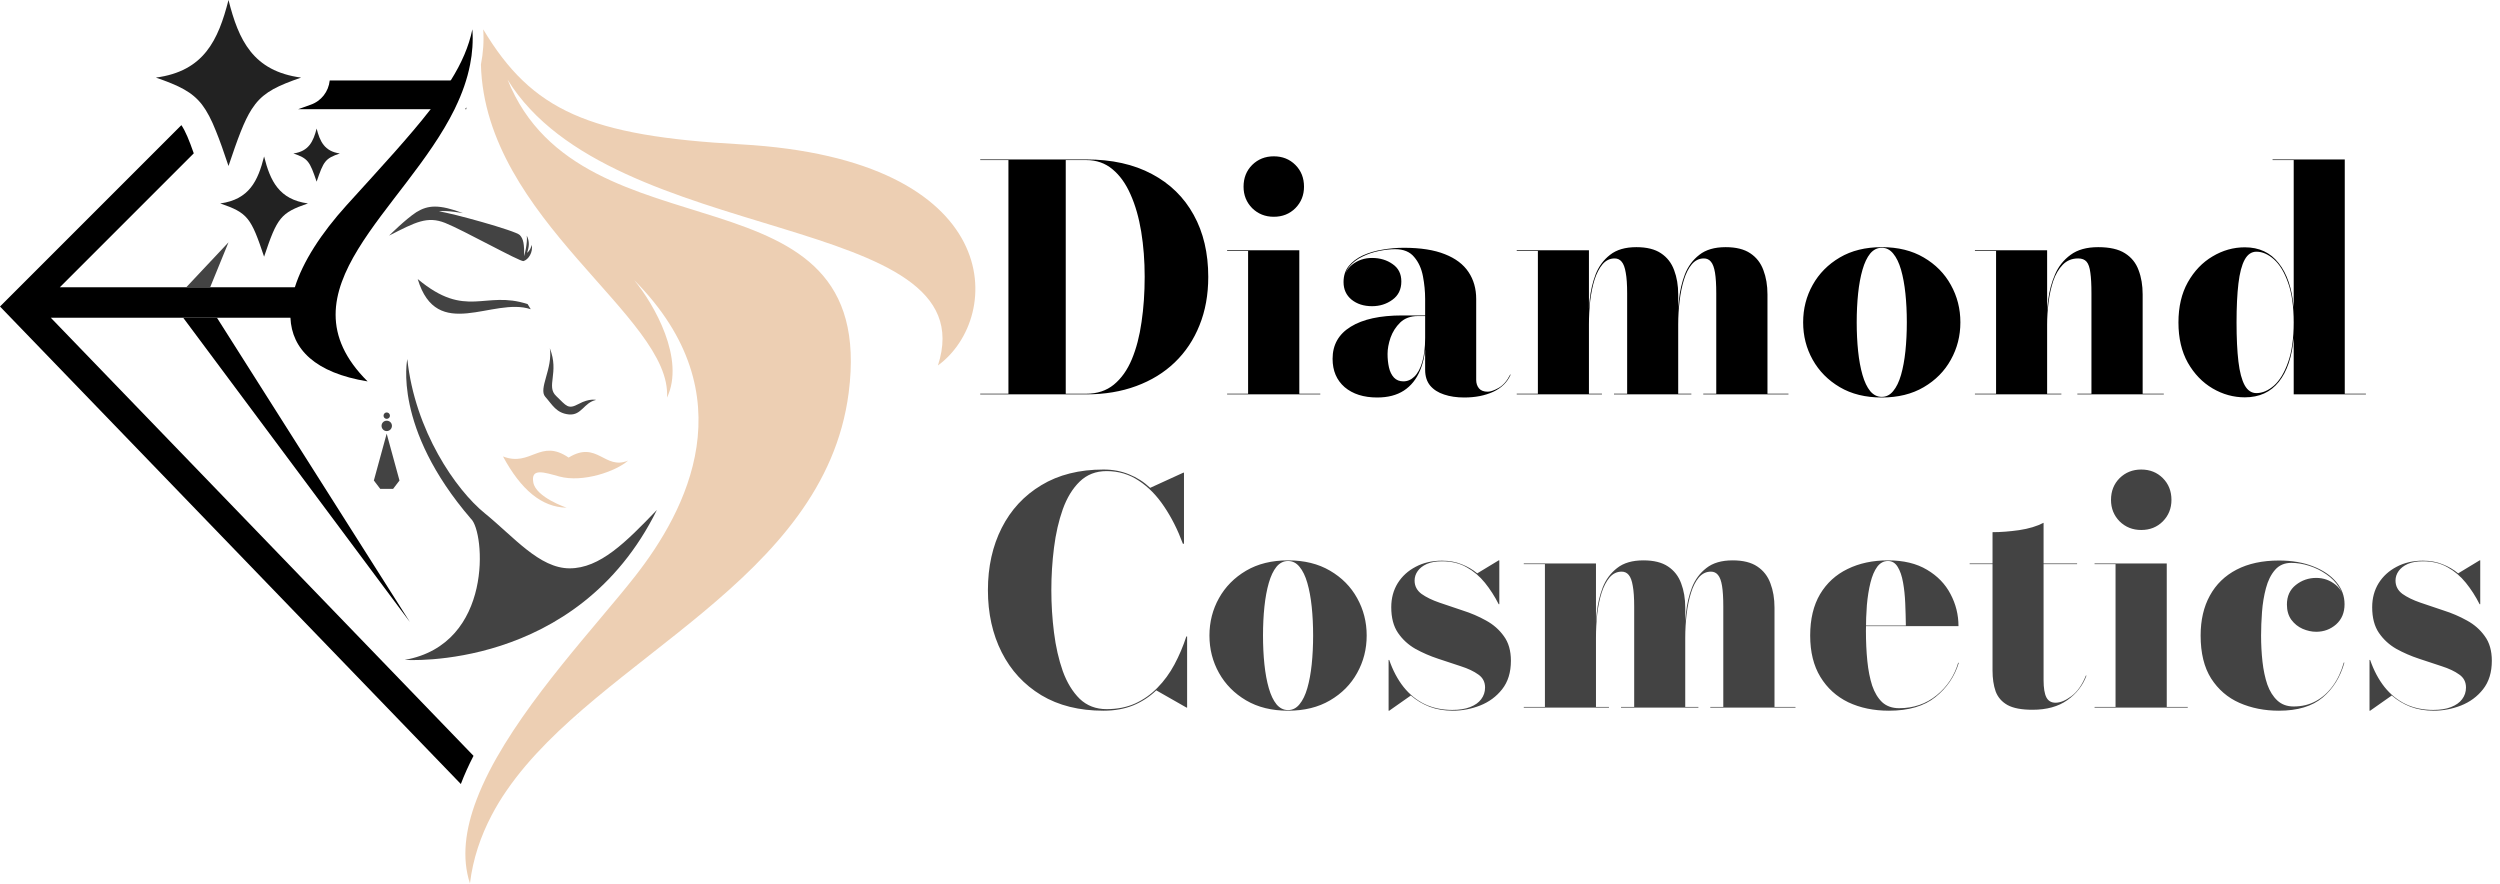 <svg xmlns="http://www.w3.org/2000/svg" fill="none" viewBox="0 0 1756 621" height="621" width="1756">
<path fill="#414042" d="M407.2 502.398C406.867 502.665 406.534 502.932 406.2 503.198C406.067 503.265 405.967 503.365 405.9 503.499C405.367 503.965 404.8 504.432 404.2 504.898C403.934 505.098 403.667 505.332 403.4 505.599"></path>
<path fill="#434343" d="M367.701 183.397C371.201 182.297 374.501 177.297 373.501 171.897C373.501 171.897 372.701 175.797 370.201 177.597C371.701 173.297 372.101 169.697 370.001 165.497C370.701 170.697 368.201 179.897 368.201 179.897C368.201 171.497 367.801 167.997 365.101 165.097C362.401 162.097 316.501 149.397 308.301 148.497C313.201 147.497 325.201 149.697 325.201 149.697C308.301 143.397 300.701 143.997 292.501 148.997C284.801 153.997 273.301 165.497 273.301 165.497C291.901 155.997 300.101 151.597 312.701 156.597C325.301 161.597 365.201 183.897 367.701 183.397Z"></path>
<path fill="#EDCFB3" d="M441.201 323.501C424.701 330.501 419.501 309.001 399.401 321.401C379.301 307.701 372.901 328.201 353.301 320.601C365.901 344.001 380.501 356.301 398.001 356.601C398.001 356.601 376.501 349.401 374.601 338.901C372.701 328.501 382.001 331.701 392.901 334.701C409.501 339.201 432.801 331.001 441.201 323.501Z"></path>
<path fill="#434343" d="M386.199 244.602C392.999 261.902 383.299 271.302 390.699 278.202C397.999 285.202 398.899 287.802 406.499 283.702C414.099 279.602 418.699 280.902 418.699 280.902C409.999 282.802 408.599 291.902 399.599 291.102C390.699 290.202 387.999 284.302 382.999 278.702C377.999 273.102 388.399 258.802 386.199 244.602Z"></path>
<path fill="#EDCFB3" d="M658.799 256.702C694.199 147.902 429.399 174.802 356.499 55.902C408.599 185.902 617.499 110.702 596.099 276.002C578.899 408.402 420.599 461.501 356.099 554.901C352.099 560.635 348.499 566.568 345.299 572.702C337.599 587.402 332.199 603.202 330.099 620.502C324.199 602.602 326.799 582.602 334.699 561.802C337.199 555.202 340.199 548.601 343.599 541.901C369.699 491.101 419.599 438.602 446.199 404.602C481.799 359.102 525.599 277.502 445.499 196.802C459.599 213.902 481.399 252.202 468.499 279.302C472.299 222.702 340.599 154.402 337.799 45.301C339.399 37.202 339.999 29.002 339.399 20.602C373.699 77.902 413.599 95.502 520.499 101.402C706.999 111.902 705.399 222.702 658.799 256.702Z"></path>
<path fill="#434343" d="M461.401 358.203C439.601 380.903 421.401 399.203 400.101 399.203C378.901 399.203 360.901 377.103 340.601 360.603C320.201 344.103 291.401 302.503 286.101 252.203C286.101 252.203 275.601 300.303 330.801 364.403C340.601 373.303 347.001 452.403 284.301 463.503C284.301 463.503 405.201 472.003 461.401 358.203Z"></path>
<path fill="black" d="M330.2 45.301C328.2 55.602 324.6 65.702 319.9 75.402C319.7 75.868 319.5 76.302 319.3 76.701C284.3 147.702 194 204.002 258.2 267.902C221.3 261.902 205 245.202 204 223.202C203.7 216.502 204.8 209.302 207.1 201.802C212.7 183.902 225.5 164.002 243.4 144.202C267.9 117.202 287.7 95.802 302.5 76.701C307.9 69.802 312.6 63.102 316.6 56.502C324.2 44.401 329.3 32.702 331.8 20.602C332.4 29.002 331.8 37.202 330.2 45.301Z"></path>
<path fill="black" d="M324.2 56.5C320.2 63.1 315.4 69.8 310 76.7H209.4C211.9 75.8 214.8 74.8 218.1 73.6C225.7 71 230.8 64.3 231.6 56.5H324.2Z"></path>
<path fill="black" d="M327.501 75.398V76.698H326.801C327.067 76.298 327.301 75.865 327.501 75.398Z"></path>
<path fill="black" d="M332.6 530.898C329.2 537.498 326.2 544.098 323.7 550.698L0 215.298L127.4 87.898C130.3 92.198 132.8 98.298 136.1 107.698L42 201.798H214.7C212.3 209.298 211.2 216.498 211.5 223.198H35.7L332.6 530.898Z"></path>
<path fill="#222222" d="M222.4 90.297C220.1 99.297 216.9 106.297 206.1 107.797C216.3 111.297 217.5 113.097 222.4 127.597C227.3 113.097 228.5 111.297 238.7 107.797C227.9 106.297 224.7 99.297 222.4 90.297Z"></path>
<path fill="#222222" d="M185.499 109.898C181.199 126.998 175.099 140.098 154.699 142.898C173.999 149.498 176.299 152.798 185.499 180.298C194.699 152.798 197.099 149.498 216.299 142.898C195.899 140.098 189.799 126.998 185.499 109.898Z"></path>
<path fill="#222222" d="M211.5 54.5C209.5 55.2 207.7 55.9 205.9 56.5C191.3 61.9 183.3 66.6 176.8 76.7C171.4 85.1 167 97.3 160.5 116.6C157.2 106.7 154.4 98.7 151.7 92.1C148.5 84 145.4 78.1 141.9 73.5C134.9 64.5 125.9 60.2 109.5 54.5C143.3 50 153.3 28.2 160.5 0C167.6 28.2 177.7 50 211.5 54.5Z"></path>
<path fill="#434343" d="M271.6 304.602L262.6 337.502L267.1 343.402H271.6H276.1L280.6 337.502L271.6 304.602Z"></path>
<path fill="#434343" d="M275.3 299.1C275.3 301.1 273.7 302.8 271.6 302.8C269.6 302.8 268 301.1 268 299.1C268 297.1 269.6 295.5 271.6 295.5C273.7 295.5 275.3 297.1 275.3 299.1Z"></path>
<path fill="#434343" d="M273.9 292.003C273.9 293.203 272.9 294.203 271.6 294.203C270.4 294.203 269.4 293.203 269.4 292.003C269.4 290.703 270.4 289.703 271.6 289.703C272.9 289.703 273.9 290.703 273.9 292.003Z"></path>
<path fill="#434343" d="M372.8 217.2L370.6 213.6C340.3 203.7 327.5 224.5 293.4 196C306.9 240.8 346.3 208.3 372.8 217.2Z"></path>
<path fill="#434343" d="M160.501 170.203L147.601 201.803H130.801L160.501 170.203Z"></path>
<path fill="black" d="M287.899 436.903L128.699 223.203H152.399L287.899 436.903Z"></path>
<path fill="black" d="M762.99 112C780.957 112 796.32 115.41 809.08 122.23C821.84 128.977 831.63 138.547 838.45 150.94C845.27 163.26 848.68 177.78 848.68 194.5C848.68 207.04 846.627 218.37 842.52 228.49C838.487 238.61 832.693 247.3 825.14 254.56C817.66 261.747 808.64 267.283 798.08 271.17C787.593 275.057 775.897 277 762.99 277H688.52V276.56H708.32V112.44H688.52V112H762.99ZM748.58 276.56H762.99C770.69 276.56 777.143 274.433 782.35 270.18C787.63 265.853 791.847 259.913 795 252.36C798.153 244.807 800.427 236.08 801.82 226.18C803.287 216.28 804.02 205.683 804.02 194.39C804.02 183.243 803.213 172.72 801.6 162.82C799.987 152.92 797.493 144.193 794.12 136.64C790.82 129.087 786.603 123.183 781.47 118.93C776.337 114.603 770.177 112.44 762.99 112.44H748.58V276.56ZM894.705 152.26C888.691 152.26 883.631 150.243 879.525 146.21C875.491 142.103 873.475 137.08 873.475 131.14C873.475 124.98 875.491 119.883 879.525 115.85C883.631 111.817 888.691 109.8 894.705 109.8C900.791 109.8 905.851 111.817 909.885 115.85C913.918 119.883 915.935 124.98 915.935 131.14C915.935 137.08 913.918 142.103 909.885 146.21C905.851 150.243 900.791 152.26 894.705 152.26ZM912.635 175.8V276.56H927.375V277H861.925V276.56H876.665V176.24H861.925V175.8H912.635ZM1028.52 279.2C1023.16 279.2 1018.43 278.503 1014.33 277.11C1010.22 275.79 1006.96 273.7 1004.54 270.84C1002.19 267.98 1001.02 264.277 1001.02 259.73V210.01C1001.02 204.73 1000.5 199.413 999.478 194.06C998.451 188.633 996.398 184.123 993.318 180.53C990.311 176.863 985.875 175.03 980.008 175.03C976.635 175.03 972.895 175.433 968.788 176.24C964.681 177.047 960.758 178.367 957.018 180.2C953.278 181.96 950.198 184.307 947.778 187.24C945.358 190.173 944.148 193.803 944.148 198.13H943.928C943.928 193.143 945.871 189.073 949.758 185.92C953.718 182.767 958.375 181.19 963.728 181.19C969.301 181.19 974.105 182.62 978.138 185.48C982.245 188.267 984.298 192.337 984.298 197.69C984.298 203.263 982.208 207.553 978.028 210.56C973.921 213.567 969.155 215.07 963.728 215.07C957.935 215.07 953.131 213.53 949.318 210.45C945.578 207.37 943.708 203.263 943.708 198.13C943.708 193.657 944.918 189.917 947.338 186.91C949.831 183.83 953.131 181.337 957.238 179.43C961.418 177.523 966.001 176.167 970.988 175.36C976.048 174.48 981.071 174.04 986.058 174.04C997.791 174.04 1007.4 175.543 1014.88 178.55C1022.36 181.483 1027.89 185.663 1031.49 191.09C1035.08 196.443 1036.88 202.75 1036.88 210.01V266.88C1036.88 269.227 1037.54 271.207 1038.86 272.82C1040.18 274.36 1042.23 275.13 1045.02 275.13C1046.92 275.13 1049.45 274.25 1052.61 272.49C1055.83 270.657 1058.55 267.54 1060.75 263.14H1061.08C1058.73 268.493 1054.62 272.527 1048.76 275.24C1042.96 277.88 1036.22 279.2 1028.52 279.2ZM967.358 279.2C957.825 279.2 950.198 276.78 944.478 271.94C938.831 267.027 936.008 260.39 936.008 252.03C936.008 242.203 940.261 234.687 948.768 229.48C957.275 224.2 969.338 221.56 984.958 221.56H1011.25V222H995.958C990.825 222 986.681 223.503 983.528 226.51C980.448 229.517 978.175 233.073 976.708 237.18C975.315 241.287 974.618 245.1 974.618 248.62C974.618 251.993 974.948 255.147 975.608 258.08C976.268 261.013 977.441 263.397 979.128 265.23C980.815 266.99 983.015 267.87 985.728 267.87C988.588 267.87 991.155 266.77 993.428 264.57C995.775 262.297 997.608 258.923 998.928 254.45C1000.32 249.903 1001.02 244.183 1001.02 237.29H1001.46C1001.46 246.163 1000.14 253.753 997.498 260.06C994.931 266.293 991.118 271.06 986.058 274.36C981.071 277.587 974.838 279.2 967.358 279.2ZM1116.07 175.8V276.56H1125.2V277H1065.36V276.56H1080.21V176.24H1065.36V175.8H1116.07ZM1178.77 206.82V276.56H1188.01V277H1133.67V276.56H1142.91V206.05C1142.91 199.89 1142.58 195.05 1141.92 191.53C1141.33 187.937 1140.38 185.37 1139.06 183.83C1137.81 182.29 1136.16 181.52 1134.11 181.52C1130.81 181.52 1127.98 182.877 1125.64 185.59C1123.36 188.303 1121.49 191.897 1120.03 196.37C1118.63 200.843 1117.61 205.83 1116.95 211.33C1116.36 216.757 1116.07 222.293 1116.07 227.94L1115.63 228.27C1115.63 222.697 1115.96 216.757 1116.62 210.45C1117.28 204.143 1118.67 198.203 1120.8 192.63C1123 187.057 1126.37 182.51 1130.92 178.99C1135.46 175.397 1141.62 173.6 1149.4 173.6C1156.66 173.6 1162.41 175.03 1166.67 177.89C1170.99 180.75 1174.07 184.71 1175.91 189.77C1177.81 194.757 1178.77 200.44 1178.77 206.82ZM1241.47 206.82V276.56H1256.21V277H1196.37V276.56H1205.5V206.05C1205.5 199.89 1205.2 195.05 1204.62 191.53C1204.03 187.937 1203.08 185.37 1201.76 183.83C1200.51 182.29 1198.86 181.52 1196.81 181.52C1193.51 181.52 1190.68 182.877 1188.34 185.59C1186.06 188.303 1184.23 191.897 1182.84 196.37C1181.44 200.843 1180.42 205.83 1179.76 211.33C1179.1 216.757 1178.77 222.293 1178.77 227.94L1178.33 228.27C1178.33 222.697 1178.66 216.757 1179.32 210.45C1179.98 204.143 1181.37 198.203 1183.5 192.63C1185.7 187.057 1189.07 182.51 1193.62 178.99C1198.16 175.397 1204.32 173.6 1212.1 173.6C1219.36 173.6 1225.11 175.03 1229.37 177.89C1233.69 180.75 1236.77 184.71 1238.61 189.77C1240.51 194.757 1241.47 200.44 1241.47 206.82ZM1321.75 279.2C1310.31 279.2 1300.48 276.78 1292.27 271.94C1284.05 267.1 1277.71 260.683 1273.24 252.69C1268.76 244.697 1266.53 235.933 1266.53 226.4C1266.53 216.867 1268.76 208.103 1273.24 200.11C1277.71 192.117 1284.05 185.7 1292.27 180.86C1300.48 176.02 1310.31 173.6 1321.75 173.6C1333.19 173.6 1343.01 176.02 1351.23 180.86C1359.51 185.7 1365.86 192.117 1370.26 200.11C1374.73 208.103 1376.97 216.867 1376.97 226.4C1376.97 235.933 1374.73 244.697 1370.26 252.69C1365.86 260.683 1359.51 267.1 1351.23 271.94C1343.01 276.78 1333.19 279.2 1321.75 279.2ZM1321.75 278.76C1324.9 278.76 1327.58 277.403 1329.78 274.69C1332.05 271.977 1333.88 268.2 1335.28 263.36C1336.67 258.52 1337.7 252.947 1338.36 246.64C1339.02 240.26 1339.35 233.513 1339.35 226.4C1339.35 219.213 1339.02 212.467 1338.36 206.16C1337.7 199.853 1336.67 194.28 1335.28 189.44C1333.88 184.6 1332.05 180.823 1329.78 178.11C1327.58 175.397 1324.9 174.04 1321.75 174.04C1318.59 174.04 1315.88 175.397 1313.61 178.11C1311.41 180.823 1309.61 184.6 1308.22 189.44C1306.82 194.28 1305.8 199.853 1305.14 206.16C1304.48 212.467 1304.15 219.213 1304.15 226.4C1304.15 233.587 1304.48 240.333 1305.14 246.64C1305.8 252.947 1306.82 258.52 1308.22 263.36C1309.61 268.2 1311.41 271.977 1313.61 274.69C1315.88 277.403 1318.59 278.76 1321.75 278.76ZM1437.9 175.8V276.56H1447.91V277H1387.19V276.56H1402.04V176.24H1387.19V175.8H1437.9ZM1505 206.82V276.56H1519.85V277H1459.13V276.56H1469.03V206.05C1469.03 199.89 1468.78 195.05 1468.26 191.53C1467.82 187.937 1466.94 185.37 1465.62 183.83C1464.3 182.29 1462.32 181.52 1459.68 181.52C1455.36 181.52 1451.76 182.987 1448.9 185.92C1446.04 188.853 1443.81 192.667 1442.19 197.36C1440.65 201.98 1439.55 207.003 1438.89 212.43C1438.23 217.783 1437.9 222.953 1437.9 227.94L1437.46 228.27C1437.46 222.697 1437.87 216.757 1438.67 210.45C1439.48 204.143 1441.09 198.203 1443.51 192.63C1445.93 187.057 1449.56 182.51 1454.4 178.99C1459.24 175.397 1465.7 173.6 1473.76 173.6C1481.83 173.6 1488.1 175.03 1492.57 177.89C1497.12 180.75 1500.31 184.71 1502.14 189.77C1504.05 194.757 1505 200.44 1505 206.82ZM1576.78 279.09C1568.79 279.09 1561.23 277 1554.12 272.82C1547.01 268.64 1541.21 262.627 1536.74 254.78C1532.34 246.933 1530.14 237.51 1530.14 226.51C1530.14 215.51 1532.34 206.087 1536.74 198.24C1541.21 190.32 1547.01 184.27 1554.12 180.09C1561.23 175.837 1568.79 173.71 1576.78 173.71C1586.83 173.71 1594.75 177.413 1600.54 184.82C1606.41 192.153 1609.93 202.567 1611.1 216.06V112.44H1596.25V112H1646.96V276.56H1661.81V277H1611.1V237.18C1609.93 250.6 1606.44 260.94 1600.65 268.2C1594.86 275.46 1586.9 279.09 1576.78 279.09ZM1584.92 276.12C1589.1 276.12 1593.21 274.36 1597.24 270.84C1601.27 267.247 1604.57 261.783 1607.14 254.45C1609.78 247.117 1611.1 237.803 1611.1 226.51C1611.1 215.217 1609.78 205.903 1607.14 198.57C1604.57 191.237 1601.27 185.773 1597.24 182.18C1593.21 178.587 1589.1 176.79 1584.92 176.79C1581.47 176.79 1578.72 178.66 1576.67 182.4C1574.62 186.14 1573.15 191.713 1572.27 199.12C1571.39 206.527 1570.95 215.657 1570.95 226.51C1570.95 237.437 1571.39 246.603 1572.27 254.01C1573.15 261.343 1574.62 266.88 1576.67 270.62C1578.72 274.287 1581.47 276.12 1584.92 276.12Z"></path>
<path fill="#434343" d="M775.09 499.2C758.077 499.2 743.52 495.57 731.42 488.31C719.32 480.977 710.043 470.93 703.59 458.17C697.137 445.41 693.91 430.853 693.91 414.5C693.91 398.147 697.137 383.59 703.59 370.83C710.043 358.07 719.32 348.06 731.42 340.8C743.52 333.467 758.077 329.8 775.09 329.8C781.69 329.8 787.703 330.937 793.13 333.21C798.63 335.41 803.543 338.563 807.87 342.67L831.19 332H831.63V381.94H830.86C827.267 372.187 822.867 363.46 817.66 355.76C812.527 348.06 806.587 342.01 799.84 337.61C793.167 333.137 785.65 330.9 777.29 330.9C769.737 330.9 763.43 333.357 758.37 338.27C753.383 343.11 749.423 349.6 746.49 357.74C743.63 365.807 741.577 374.79 740.33 384.69C739.083 394.517 738.46 404.453 738.46 414.5C738.46 424.473 739.083 434.41 740.33 444.31C741.577 454.21 743.63 463.23 746.49 471.37C749.423 479.437 753.383 485.927 758.37 490.84C763.43 495.68 769.737 498.1 777.29 498.1C784.77 498.1 791.443 496.78 797.31 494.14C803.25 491.427 808.493 487.723 813.04 483.03C817.66 478.337 821.62 472.91 824.92 466.75C828.22 460.59 831.007 454.027 833.28 447.06H833.83V497H833.39L812.16 484.9C807.54 489.373 802.15 492.893 795.99 495.46C789.83 497.953 782.863 499.2 775.09 499.2ZM904.735 499.2C893.295 499.2 883.469 496.78 875.255 491.94C867.042 487.1 860.699 480.683 856.225 472.69C851.752 464.697 849.515 455.933 849.515 446.4C849.515 436.867 851.752 428.103 856.225 420.11C860.699 412.117 867.042 405.7 875.255 400.86C883.469 396.02 893.295 393.6 904.735 393.6C916.175 393.6 926.002 396.02 934.215 400.86C942.502 405.7 948.845 412.117 953.245 420.11C957.719 428.103 959.955 436.867 959.955 446.4C959.955 455.933 957.719 464.697 953.245 472.69C948.845 480.683 942.502 487.1 934.215 491.94C926.002 496.78 916.175 499.2 904.735 499.2ZM904.735 498.76C907.889 498.76 910.565 497.403 912.765 494.69C915.039 491.977 916.872 488.2 918.265 483.36C919.659 478.52 920.685 472.947 921.345 466.64C922.005 460.26 922.335 453.513 922.335 446.4C922.335 439.213 922.005 432.467 921.345 426.16C920.685 419.853 919.659 414.28 918.265 409.44C916.872 404.6 915.039 400.823 912.765 398.11C910.565 395.397 907.889 394.04 904.735 394.04C901.582 394.04 898.869 395.397 896.595 398.11C894.395 400.823 892.599 404.6 891.205 409.44C889.812 414.28 888.785 419.853 888.125 426.16C887.465 432.467 887.135 439.213 887.135 446.4C887.135 453.587 887.465 460.333 888.125 466.64C888.785 472.947 889.812 478.52 891.205 483.36C892.599 488.2 894.395 491.977 896.595 494.69C898.869 497.403 901.582 498.76 904.735 498.76ZM975.35 499.2V463.56H975.79C978.357 470.967 981.73 477.31 985.91 482.59C990.09 487.797 995.04 491.793 1000.76 494.58C1006.48 497.293 1012.93 498.65 1020.12 498.65C1025.03 498.65 1029.18 497.99 1032.55 496.67C1036 495.35 1038.6 493.517 1040.36 491.17C1042.19 488.75 1043.11 486 1043.11 482.92C1043.11 479.033 1041.53 475.99 1038.38 473.79C1035.23 471.517 1031.12 469.573 1026.06 467.96C1021.07 466.273 1015.76 464.513 1010.11 462.68C1004.54 460.847 999.22 458.537 994.16 455.75C989.173 452.89 985.103 449.15 981.95 444.53C978.797 439.91 977.22 433.897 977.22 426.49C977.22 420.183 978.723 414.573 981.73 409.66C984.81 404.747 989.027 400.897 994.38 398.11C999.733 395.25 1005.89 393.82 1012.86 393.82C1017.99 393.82 1022.61 394.663 1026.72 396.35C1030.83 397.963 1034.46 400.09 1037.61 402.73L1052.68 393.6H1053.12V424.4H1052.68C1049.89 418.9 1046.67 413.877 1043 409.33C1039.33 404.783 1035.04 401.153 1030.13 398.44C1025.29 395.653 1019.53 394.26 1012.86 394.26C1008.61 394.26 1005.05 394.883 1002.19 396.13C999.403 397.377 997.277 399.027 995.81 401.08C994.343 403.133 993.61 405.37 993.61 407.79C993.61 411.603 995.223 414.72 998.45 417.14C1001.75 419.487 1005.97 421.54 1011.1 423.3C1016.23 425.06 1021.66 426.893 1027.38 428.8C1033.17 430.633 1038.64 432.98 1043.77 435.84C1048.9 438.627 1053.08 442.293 1056.31 446.84C1059.61 451.313 1061.26 457.07 1061.26 464.11C1061.26 472.25 1059.21 478.923 1055.1 484.13C1051.07 489.263 1045.9 493.077 1039.59 495.57C1033.36 497.99 1026.98 499.2 1020.45 499.2C1014.51 499.2 1009.08 498.283 1004.17 496.45C999.257 494.543 994.857 491.903 990.97 488.53L975.79 499.2H975.35ZM1121.01 395.8V496.56H1130.14V497H1070.3V496.56H1085.15V396.24H1070.3V395.8H1121.01ZM1183.71 426.82V496.56H1192.95V497H1138.61V496.56H1147.85V426.05C1147.85 419.89 1147.52 415.05 1146.86 411.53C1146.27 407.937 1145.32 405.37 1144 403.83C1142.75 402.29 1141.1 401.52 1139.05 401.52C1135.75 401.52 1132.92 402.877 1130.58 405.59C1128.3 408.303 1126.43 411.897 1124.97 416.37C1123.57 420.843 1122.55 425.83 1121.89 431.33C1121.3 436.757 1121.01 442.293 1121.01 447.94L1120.57 448.27C1120.57 442.697 1120.9 436.757 1121.56 430.45C1122.22 424.143 1123.61 418.203 1125.74 412.63C1127.94 407.057 1131.31 402.51 1135.86 398.99C1140.4 395.397 1146.56 393.6 1154.34 393.6C1161.6 393.6 1167.35 395.03 1171.61 397.89C1175.93 400.75 1179.01 404.71 1180.85 409.77C1182.75 414.757 1183.71 420.44 1183.71 426.82ZM1246.41 426.82V496.56H1261.15V497H1201.31V496.56H1210.44V426.05C1210.44 419.89 1210.14 415.05 1209.56 411.53C1208.97 407.937 1208.02 405.37 1206.7 403.83C1205.45 402.29 1203.8 401.52 1201.75 401.52C1198.45 401.52 1195.62 402.877 1193.28 405.59C1191 408.303 1189.17 411.897 1187.78 416.37C1186.38 420.843 1185.36 425.83 1184.7 431.33C1184.04 436.757 1183.71 442.293 1183.71 447.94L1183.27 448.27C1183.27 442.697 1183.6 436.757 1184.26 430.45C1184.92 424.143 1186.31 418.203 1188.44 412.63C1190.64 407.057 1194.01 402.51 1198.56 398.99C1203.1 395.397 1209.26 393.6 1217.04 393.6C1224.3 393.6 1230.05 395.03 1234.31 397.89C1238.63 400.75 1241.71 404.71 1243.55 409.77C1245.45 414.757 1246.41 420.44 1246.41 426.82ZM1326.8 499.2C1316.09 499.2 1306.56 497.22 1298.2 493.26C1289.91 489.227 1283.39 483.287 1278.62 475.44C1273.85 467.593 1271.47 457.913 1271.47 446.4C1271.47 434.887 1273.78 425.207 1278.4 417.36C1283.09 409.513 1289.55 403.61 1297.76 399.65C1305.97 395.617 1315.43 393.6 1326.14 393.6C1337.07 393.6 1346.2 395.8 1353.53 400.2C1360.86 404.527 1366.36 410.21 1370.03 417.25C1373.77 424.29 1375.64 431.807 1375.64 439.8H1286.21V439.36H1338.68C1338.61 434.227 1338.46 429.02 1338.24 423.74C1338.02 418.46 1337.51 413.583 1336.7 409.11C1335.89 404.563 1334.65 400.933 1332.96 398.22C1331.27 395.433 1329 394.04 1326.14 394.04C1323.13 394.04 1320.6 395.397 1318.55 398.11C1316.57 400.823 1314.99 404.527 1313.82 409.22C1312.65 413.913 1311.8 419.193 1311.29 425.06C1310.85 430.853 1310.63 436.903 1310.63 443.21C1310.63 450.69 1310.96 457.73 1311.62 464.33C1312.28 470.857 1313.42 476.613 1315.03 481.6C1316.72 486.513 1319.06 490.4 1322.07 493.26C1325.15 496.047 1329.11 497.44 1333.95 497.44C1344.07 497.44 1352.83 494.433 1360.24 488.42C1367.65 482.407 1372.71 474.78 1375.42 465.54H1375.86C1373 475.073 1367.57 483.067 1359.58 489.52C1351.59 495.973 1340.66 499.2 1326.8 499.2ZM1427.6 498.54C1419.97 498.54 1414.14 497.44 1410.11 495.24C1406.07 492.967 1403.29 489.777 1401.75 485.67C1400.28 481.49 1399.55 476.577 1399.55 470.93V373.8C1405.27 373.8 1411.5 373.323 1418.25 372.37C1425.07 371.343 1430.79 369.62 1435.41 367.2V477.75C1435.41 483.25 1436.07 487.283 1437.39 489.85C1438.71 492.343 1440.83 493.59 1443.77 493.59C1447.14 493.59 1450.88 492.05 1454.99 488.97C1459.17 485.817 1462.54 481.013 1465.11 474.56H1465.55C1462.91 481.6 1458.4 487.357 1452.02 491.83C1445.71 496.303 1437.57 498.54 1427.6 498.54ZM1383.49 396.24V395.8H1458.95V396.24H1383.49ZM1504 372.26C1497.99 372.26 1492.93 370.243 1488.82 366.21C1484.79 362.103 1482.77 357.08 1482.77 351.14C1482.77 344.98 1484.79 339.883 1488.82 335.85C1492.93 331.817 1497.99 329.8 1504 329.8C1510.09 329.8 1515.15 331.817 1519.18 335.85C1523.21 339.883 1525.23 344.98 1525.23 351.14C1525.23 357.08 1523.21 362.103 1519.18 366.21C1515.15 370.243 1510.09 372.26 1504 372.26ZM1521.93 395.8V496.56H1536.67V497H1471.22V496.56H1485.96V396.24H1471.22V395.8H1521.93ZM1600.72 499.2C1590.6 499.2 1581.36 497.367 1573 493.7C1564.71 490.033 1558.08 484.313 1553.09 476.54C1548.18 468.767 1545.72 458.72 1545.72 446.4C1545.72 435.547 1547.88 426.197 1552.21 418.35C1556.54 410.43 1562.81 404.343 1571.02 400.09C1579.23 395.837 1589.13 393.71 1600.72 393.71C1609.81 393.71 1617.81 395.067 1624.7 397.78C1631.67 400.493 1637.09 404.16 1640.98 408.78C1644.87 413.4 1646.81 418.607 1646.81 424.4C1646.81 430.34 1644.83 435.07 1640.87 438.59C1636.91 442.037 1632.25 443.76 1626.9 443.76C1623.75 443.76 1620.56 443.063 1617.33 441.67C1614.18 440.277 1611.54 438.15 1609.41 435.29C1607.36 432.43 1606.33 428.873 1606.33 424.62C1606.33 418.753 1608.42 414.17 1612.6 410.87C1616.78 407.57 1621.55 405.92 1626.9 405.92C1632.03 405.92 1636.58 407.533 1640.54 410.76C1644.57 413.987 1646.59 418.533 1646.59 424.4H1646.37C1646.37 420 1645.23 416.04 1642.96 412.52C1640.69 408.927 1637.72 405.883 1634.05 403.39C1630.38 400.823 1626.39 398.843 1622.06 397.45C1617.73 396.057 1613.52 395.36 1609.41 395.36C1604.64 395.36 1600.83 397.01 1597.97 400.31C1595.11 403.61 1592.98 407.9 1591.59 413.18C1590.2 418.387 1589.28 423.923 1588.84 429.79C1588.4 435.657 1588.18 441.193 1588.18 446.4C1588.18 452.707 1588.51 458.83 1589.17 464.77C1589.83 470.71 1590.97 476.063 1592.58 480.83C1594.27 485.523 1596.61 489.263 1599.62 492.05C1602.63 494.837 1606.44 496.23 1611.06 496.23C1616.85 496.23 1622.02 494.983 1626.57 492.49C1631.19 489.997 1635.19 486.44 1638.56 481.82C1641.93 477.2 1644.5 471.737 1646.26 465.43H1646.7C1643.84 475.623 1638.74 483.8 1631.41 489.96C1624.08 496.12 1613.85 499.2 1600.72 499.2ZM1664.35 499.2V463.56H1664.79C1667.36 470.967 1670.73 477.31 1674.91 482.59C1679.09 487.797 1684.04 491.793 1689.76 494.58C1695.48 497.293 1701.94 498.65 1709.12 498.65C1714.04 498.65 1718.18 497.99 1721.55 496.67C1725 495.35 1727.6 493.517 1729.36 491.17C1731.2 488.75 1732.11 486 1732.11 482.92C1732.11 479.033 1730.54 475.99 1727.38 473.79C1724.23 471.517 1720.12 469.573 1715.06 467.96C1710.08 466.273 1704.76 464.513 1699.11 462.68C1693.54 460.847 1688.22 458.537 1683.16 455.75C1678.18 452.89 1674.11 449.15 1670.95 444.53C1667.8 439.91 1666.22 433.897 1666.22 426.49C1666.22 420.183 1667.73 414.573 1670.73 409.66C1673.81 404.747 1678.03 400.897 1683.38 398.11C1688.74 395.25 1694.9 393.82 1701.86 393.82C1707 393.82 1711.62 394.663 1715.72 396.35C1719.83 397.963 1723.46 400.09 1726.61 402.73L1741.68 393.6H1742.12V424.4H1741.68C1738.9 418.9 1735.67 413.877 1732 409.33C1728.34 404.783 1724.05 401.153 1719.13 398.44C1714.29 395.653 1708.54 394.26 1701.86 394.26C1697.61 394.26 1694.05 394.883 1691.19 396.13C1688.41 397.377 1686.28 399.027 1684.81 401.08C1683.35 403.133 1682.61 405.37 1682.61 407.79C1682.61 411.603 1684.23 414.72 1687.45 417.14C1690.75 419.487 1694.97 421.54 1700.1 423.3C1705.24 425.06 1710.66 426.893 1716.38 428.8C1722.18 430.633 1727.64 432.98 1732.77 435.84C1737.91 438.627 1742.09 442.293 1745.31 446.84C1748.61 451.313 1750.26 457.07 1750.26 464.11C1750.26 472.25 1748.21 478.923 1744.1 484.13C1740.07 489.263 1734.9 493.077 1728.59 495.57C1722.36 497.99 1715.98 499.2 1709.45 499.2C1703.51 499.2 1698.09 498.283 1693.17 496.45C1688.26 494.543 1683.86 491.903 1679.97 488.53L1664.79 499.2H1664.35Z"></path>
</svg>
